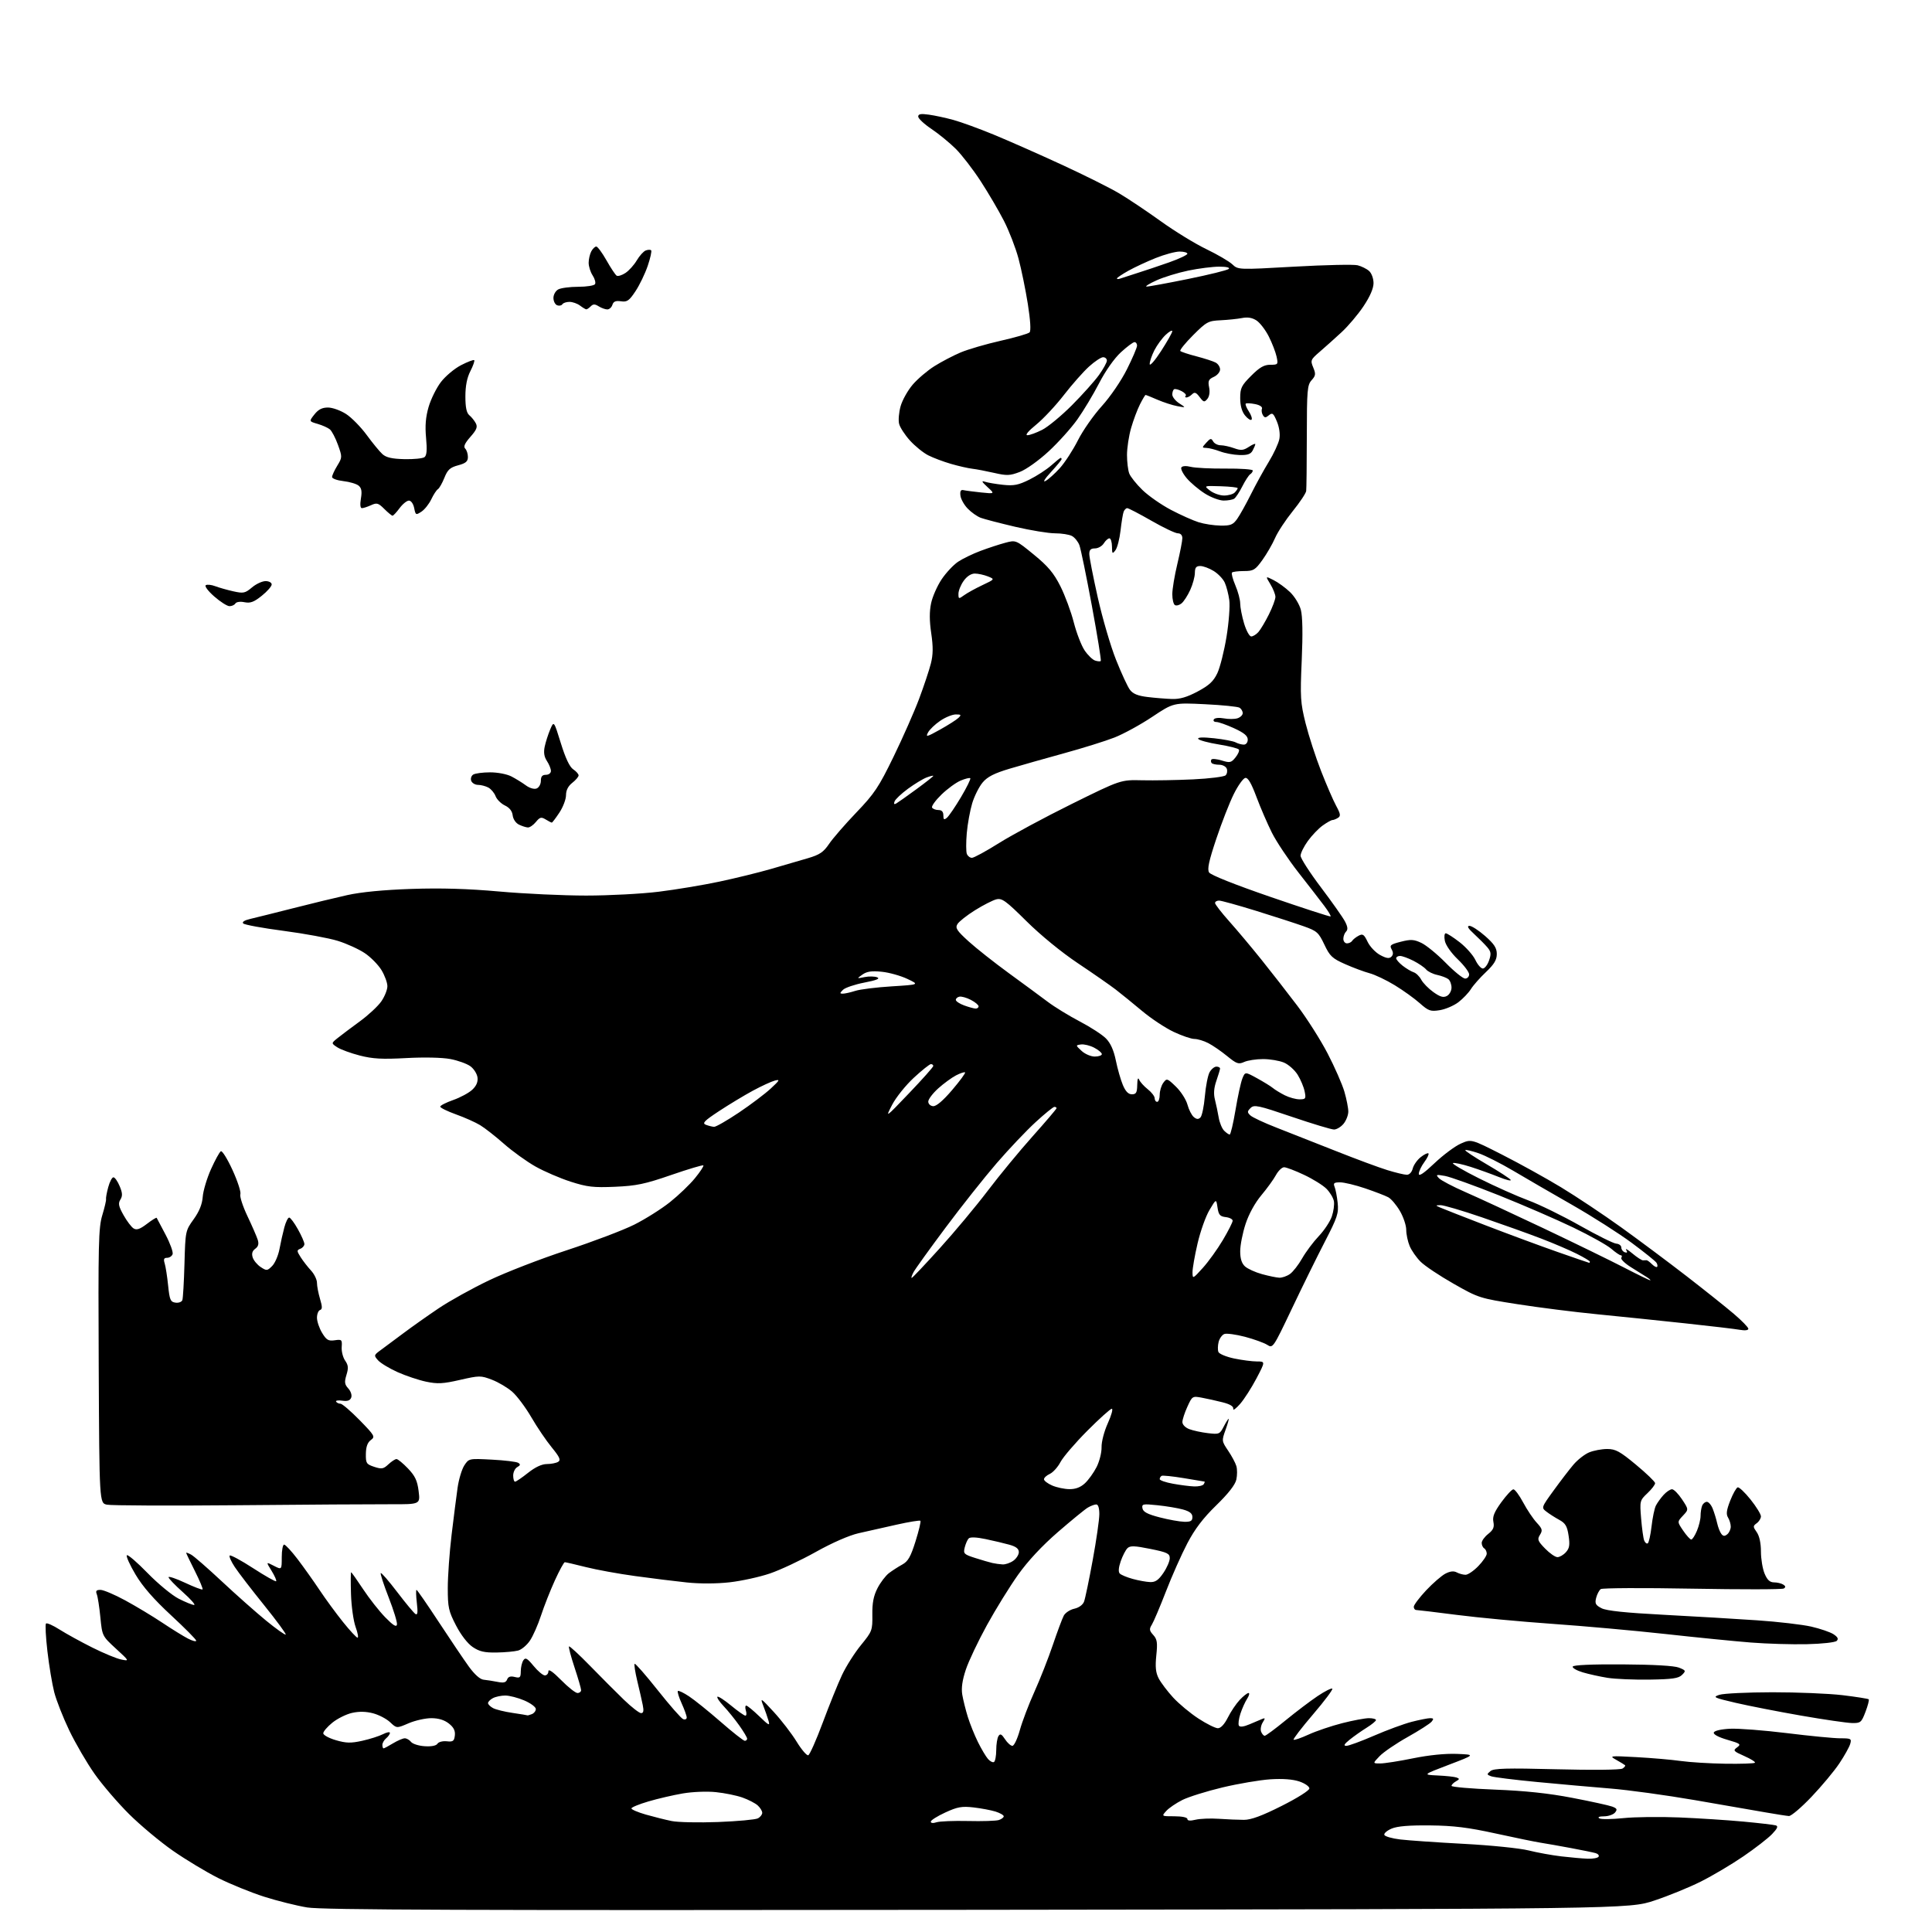 <?xml version="1.0" encoding="UTF-8" standalone="no"?>
<svg 
  version="1.1" 
  xmlns="http://www.w3.org/2000/svg" 
  xmlns:xlink="http://www.w3.org/1999/xlink" 
  xmlns:svg="http://www.w3.org/2000/svg"
  xmlns:rdf="http://www.w3.org/1999/02/22-rdf-syntax-ns#"
  xmlns:cc="http://creativecommons.org/ns#"
  xmlns:dc="http://purl.org/dc/elements/1.1/"
  viewBox="0 0 768 768"
  width="768"
  height="768"
>
<style>svg {background-color: white; }</style>"
<path stroke="none" fill="black" fill-rule="evenodd" d="M388.60,759.18C184.40,759.43 128.09,759.23 122.10,758.24C117.92,757.55 110.22,755.63 105.00,753.97C99.78,752.30 91.56,748.96 86.75,746.55C81.94,744.13 73.83,739.24 68.73,735.69C63.63,732.13 55.79,725.58 51.31,721.13C46.83,716.67 40.65,709.48 37.59,705.13C34.53,700.79 30.01,693.02 27.53,687.87C25.06,682.71 22.37,675.87 21.55,672.65C20.73,669.43 19.51,662.13 18.85,656.41C18.19,650.70 17.93,645.74 18.28,645.38C18.64,645.03 21.08,646.11 23.71,647.79C26.35,649.46 32.18,652.67 36.68,654.92C41.18,657.18 46.35,659.32 48.18,659.68C51.50,660.34 51.50,660.34 46.06,655.34C40.65,650.36 40.62,650.30 39.90,642.92C39.50,638.84 38.86,634.71 38.48,633.75C37.95,632.41 38.29,632.00 39.94,632.00C41.12,632.00 45.56,633.88 49.80,636.19C54.03,638.49 60.65,642.47 64.50,645.04C68.35,647.61 72.96,650.46 74.75,651.38C76.54,652.30 78.00,652.67 78.00,652.20C78.00,651.73 73.50,647.19 68.00,642.10C61.12,635.73 56.71,630.68 53.87,625.89C51.59,622.06 50.05,618.62 50.43,618.24C50.81,617.86 54.51,621.04 58.66,625.31C62.81,629.57 68.39,634.18 71.07,635.53C73.74,636.89 76.49,638.00 77.17,638.00C77.84,638.00 75.83,635.71 72.70,632.92C69.56,630.13 67.00,627.45 67.00,626.97C67.00,626.50 69.95,627.48 73.55,629.17C77.15,630.86 80.29,632.05 80.52,631.82C80.75,631.59 79.37,628.30 77.47,624.51C75.56,620.72 74.00,617.46 74.00,617.27C74.00,617.08 74.88,617.40 75.96,617.98C77.04,618.55 82.55,623.36 88.21,628.65C93.87,633.94 101.79,640.96 105.81,644.25C109.82,647.53 113.32,650.01 113.57,649.76C113.82,649.51 109.96,644.26 105.00,638.10C100.03,631.94 94.78,625.12 93.34,622.93C91.89,620.75 90.98,618.69 91.31,618.35C91.65,618.02 95.84,620.28 100.62,623.38C105.40,626.48 109.52,628.81 109.77,628.56C110.02,628.31 109.21,626.46 107.97,624.45C105.71,620.80 105.71,620.80 108.86,622.43C112.00,624.05 112.00,624.05 112.00,619.03C112.00,616.26 112.42,614.00 112.94,614.00C113.46,614.00 115.86,616.59 118.27,619.75C120.68,622.91 124.60,628.42 126.99,632.00C129.37,635.58 133.57,641.31 136.33,644.75C139.09,648.19 141.70,651.00 142.13,651.00C142.56,651.00 142.21,649.09 141.36,646.75C140.51,644.41 139.68,638.56 139.53,633.75C139.38,628.94 139.40,625.00 139.58,625.00C139.76,625.00 141.91,628.04 144.36,631.75C146.81,635.46 150.77,640.49 153.16,642.93C156.29,646.13 157.58,646.93 157.80,645.79C157.97,644.93 156.48,640.07 154.50,635.00C152.52,629.92 151.10,625.57 151.35,625.32C151.60,625.07 154.55,628.47 157.90,632.87C161.26,637.28 164.52,641.20 165.16,641.60C166.01,642.12 166.15,640.93 165.70,637.16C165.37,634.32 165.31,632.00 165.57,632.00C165.83,632.00 169.80,637.74 174.40,644.75C179.00,651.76 184.39,659.75 186.38,662.50C188.66,665.64 190.84,667.58 192.25,667.71C193.49,667.83 195.96,668.22 197.74,668.57C200.20,669.07 201.12,668.84 201.59,667.62C202.02,666.50 202.93,666.20 204.60,666.62C206.71,667.14 207.00,666.87 207.02,664.36C207.02,662.79 207.48,660.83 208.04,660.00C208.87,658.76 209.56,659.14 212.12,662.25C213.81,664.31 215.83,666.00 216.60,666.00C217.37,666.00 218.00,665.26 218.00,664.36C218.00,663.31 219.80,664.56 223.06,667.86C225.84,670.69 228.76,673.00 229.56,673.00C230.35,673.00 231.00,672.49 231.00,671.86C231.00,671.23 229.82,667.16 228.38,662.82C226.94,658.47 225.95,654.72 226.19,654.48C226.42,654.24 230.19,657.72 234.56,662.20C238.93,666.68 244.97,672.74 248.00,675.67C251.03,678.59 254.10,680.99 254.83,680.99C255.80,681.00 255.98,680.12 255.50,677.75C255.14,675.96 254.16,671.66 253.32,668.18C252.49,664.71 252.01,661.65 252.28,661.39C252.54,661.13 256.67,665.84 261.45,671.87C266.23,677.90 270.78,683.09 271.57,683.39C272.36,683.69 272.99,683.39 272.98,682.72C272.97,682.05 272.06,679.52 270.96,677.10C269.86,674.68 269.19,672.48 269.46,672.20C269.74,671.93 271.73,672.88 273.90,674.32C276.07,675.75 281.74,680.32 286.49,684.46C291.24,688.61 295.55,692.00 296.07,692.00C296.58,692.00 297.00,691.62 297.00,691.15C297.00,690.68 295.59,688.32 293.87,685.90C292.16,683.48 289.37,680.04 287.69,678.26C286.01,676.49 284.88,674.79 285.18,674.49C285.48,674.19 287.91,675.76 290.59,677.97C293.27,680.19 295.84,682.00 296.30,682.00C296.76,682.00 296.85,681.10 296.50,680.00C296.15,678.90 296.22,678.00 296.64,678.00C297.07,678.00 299.40,679.91 301.82,682.25C305.67,685.97 306.13,686.19 305.49,684.00C305.09,682.62 304.15,679.92 303.40,678.00C302.12,674.73 302.39,674.89 307.56,680.50C310.60,683.80 314.69,689.11 316.65,692.30C318.60,695.49 320.69,697.94 321.29,697.74C321.88,697.54 324.48,691.70 327.06,684.76C329.64,677.82 333.09,669.29 334.72,665.82C336.36,662.34 339.76,656.98 342.28,653.91C346.69,648.51 346.85,648.09 346.77,641.91C346.70,637.20 347.25,634.39 348.81,631.34C349.98,629.06 352.04,626.36 353.37,625.34C354.71,624.33 357.09,622.79 358.67,621.93C360.97,620.67 362.01,618.84 363.94,612.69C365.26,608.47 366.14,604.80 365.88,604.54C365.62,604.28 361.37,604.97 356.45,606.07C351.53,607.17 344.69,608.70 341.26,609.49C337.52,610.34 330.72,613.32 324.26,616.94C318.34,620.25 310.14,624.10 306.03,625.49C301.92,626.89 294.72,628.46 290.03,628.99C284.82,629.57 278.19,629.60 273.00,629.05C268.32,628.56 259.10,627.42 252.50,626.51C245.90,625.61 237.05,624.00 232.83,622.93C228.62,621.87 224.87,621.00 224.52,621.00C224.16,621.00 222.38,624.26 220.56,628.25C218.74,632.24 216.27,638.51 215.06,642.20C213.86,645.88 211.88,650.36 210.67,652.15C209.47,653.95 207.36,655.73 205.99,656.11C204.62,656.49 200.75,656.85 197.40,656.90C192.59,656.98 190.58,656.52 187.91,654.72C185.88,653.35 183.23,649.93 181.27,646.13C178.33,640.46 178.00,638.97 178.00,631.30C178.00,626.61 178.68,617.09 179.51,610.14C180.35,603.19 181.42,594.75 181.90,591.39C182.38,588.03 183.59,584.03 184.58,582.51C186.39,579.76 186.43,579.75 195.56,580.23C200.59,580.49 205.29,581.06 205.99,581.49C206.97,582.10 206.88,582.49 205.63,583.19C204.73,583.69 204.00,585.20 204.00,586.55C204.00,587.90 204.34,589.00 204.75,588.99C205.16,588.98 207.48,587.41 209.89,585.49C212.76,583.21 215.36,581.99 217.39,581.98C219.10,581.98 221.13,581.57 221.90,581.09C223.00,580.38 222.47,579.20 219.32,575.35C217.13,572.68 213.48,567.30 211.21,563.38C208.93,559.47 205.53,554.91 203.64,553.26C201.75,551.60 198.12,549.45 195.56,548.47C191.09,546.76 190.59,546.77 182.86,548.53C176.10,550.08 173.93,550.19 169.39,549.24C166.41,548.61 161.30,546.90 158.04,545.44C154.78,543.97 151.29,541.87 150.30,540.76C148.55,538.80 148.58,538.69 151.42,536.62C153.03,535.46 157.08,532.44 160.42,529.93C163.76,527.42 170.05,522.98 174.39,520.06C178.73,517.14 187.73,512.14 194.39,508.96C201.05,505.77 214.98,500.37 225.34,496.98C235.70,493.58 247.75,489.01 252.12,486.82C256.49,484.63 262.86,480.62 266.28,477.90C269.70,475.18 274.20,470.88 276.27,468.33C278.35,465.79 279.84,463.51 279.60,463.26C279.35,463.02 273.61,464.73 266.83,467.07C256.36,470.69 252.99,471.39 244.50,471.76C235.87,472.13 233.45,471.85 226.83,469.73C222.62,468.37 216.32,465.66 212.83,463.69C209.35,461.72 203.73,457.68 200.35,454.70C196.97,451.72 192.70,448.37 190.85,447.26C189.01,446.14 184.69,444.21 181.25,442.98C177.81,441.74 175.00,440.36 175.00,439.91C175.00,439.45 177.30,438.28 180.11,437.29C182.92,436.31 186.32,434.48 187.67,433.24C189.35,431.70 190.03,430.13 189.82,428.34C189.64,426.89 188.38,424.87 187.00,423.86C185.62,422.85 182.03,421.55 179.00,420.98C175.75,420.37 168.59,420.21 161.50,420.60C151.93,421.12 148.19,420.92 143.01,419.59C139.45,418.67 135.43,417.20 134.08,416.32C131.63,414.71 131.63,414.71 134.26,412.61C135.70,411.45 139.66,408.48 143.05,406.00C146.45,403.52 150.30,399.93 151.61,398.02C152.93,396.10 154.00,393.40 153.99,392.02C153.99,390.63 152.94,387.77 151.66,385.65C150.37,383.53 147.38,380.48 144.99,378.88C142.61,377.29 137.78,375.09 134.26,374.00C130.73,372.91 121.05,371.12 112.75,370.03C104.44,368.94 97.22,367.62 96.69,367.09C96.10,366.50 97.18,365.81 99.62,365.25C101.76,364.75 109.35,362.86 116.50,361.04C123.65,359.21 133.32,356.87 138.00,355.83C143.52,354.60 152.46,353.74 163.50,353.36C175.34,352.96 185.96,353.27 198.49,354.39C208.38,355.28 223.92,356.00 233.01,356.00C242.11,356.00 255.11,355.31 261.89,354.47C268.67,353.63 279.46,351.84 285.86,350.48C292.26,349.13 301.55,346.85 306.50,345.42C311.45,343.99 318.06,342.06 321.19,341.14C325.84,339.77 327.36,338.74 329.56,335.48C331.04,333.29 335.91,327.68 340.39,323.00C347.60,315.48 349.31,312.92 355.22,300.77C358.89,293.22 363.46,282.87 365.37,277.77C367.28,272.67 369.38,266.36 370.04,263.74C370.94,260.20 370.97,257.14 370.18,251.74C369.44,246.73 369.43,243.03 370.14,239.74C370.70,237.12 372.59,232.86 374.33,230.26C376.08,227.67 379.00,224.55 380.84,223.31C382.68,222.08 386.69,220.14 389.76,218.99C392.83,217.84 397.25,216.39 399.58,215.77C403.83,214.63 403.83,214.63 410.99,220.49C416.62,225.10 418.87,227.78 421.52,233.03C423.36,236.70 425.77,243.18 426.85,247.42C427.94,251.66 429.88,256.67 431.16,258.56C432.45,260.46 434.32,262.27 435.33,262.59C436.33,262.92 437.34,262.99 437.58,262.75C437.82,262.51 436.22,252.63 434.03,240.79C431.84,228.94 429.61,218.10 429.07,216.69C428.53,215.28 427.20,213.64 426.11,213.06C425.02,212.48 422.00,212.00 419.40,212.00C416.79,212.00 409.68,210.83 403.58,209.41C397.49,207.98 391.32,206.38 389.87,205.84C388.42,205.30 386.07,203.64 384.65,202.15C383.22,200.67 381.93,198.34 381.78,196.97C381.58,195.21 381.93,194.60 383.00,194.84C383.82,195.03 386.97,195.44 390.00,195.76C395.50,196.33 395.50,196.33 392.50,193.58C390.26,191.52 390.01,190.99 391.50,191.49C392.60,191.86 395.85,192.41 398.71,192.72C403.03,193.18 404.83,192.82 409.21,190.65C412.12,189.20 416.02,186.67 417.89,185.01C419.75,183.35 421.44,182.00 421.64,182.00C421.84,182.00 422.00,182.24 422.00,182.52C422.00,182.81 420.09,185.13 417.75,187.68C415.32,190.32 414.40,191.84 415.59,191.21C416.73,190.60 419.31,188.29 421.31,186.08C423.31,183.86 426.54,178.89 428.48,175.04C430.42,171.18 434.70,165.06 437.98,161.44C441.38,157.69 445.68,151.39 447.97,146.81C450.19,142.39 452.00,138.15 452.00,137.38C452.00,136.62 451.54,136.00 450.98,136.00C450.42,136.00 447.98,137.82 445.56,140.05C442.95,142.45 439.45,147.42 436.93,152.30C434.60,156.81 430.70,163.30 428.28,166.71C425.86,170.13 420.73,175.84 416.88,179.40C412.93,183.06 407.94,186.62 405.41,187.59C401.45,189.10 400.25,189.15 395.21,187.99C392.07,187.27 388.15,186.52 386.50,186.33C384.85,186.14 381.04,185.27 378.03,184.40C375.02,183.53 370.94,181.99 368.96,180.98C366.98,179.97 363.72,177.32 361.71,175.10C359.70,172.87 357.76,169.90 357.41,168.48C357.05,167.07 357.32,163.93 358.00,161.50C358.68,159.07 360.85,155.20 362.81,152.90C364.78,150.61 368.67,147.29 371.45,145.55C374.23,143.80 378.92,141.35 381.87,140.10C384.82,138.86 391.98,136.77 397.78,135.46C403.58,134.15 408.75,132.65 409.27,132.13C409.86,131.54 409.60,127.33 408.58,120.84C407.68,115.16 406.01,107.02 404.87,102.77C403.73,98.51 401.12,91.76 399.07,87.77C397.02,83.77 392.86,76.67 389.82,72.00C386.78,67.33 382.32,61.54 379.90,59.14C377.48,56.74 373.14,53.19 370.25,51.25C367.36,49.31 365.00,47.10 365.00,46.35C365.00,45.31 366.03,45.12 369.25,45.58C371.59,45.90 375.98,46.85 379.00,47.68C382.02,48.51 389.23,51.13 395.00,53.51C400.77,55.89 412.88,61.23 421.89,65.39C430.91,69.54 441.26,74.71 444.89,76.87C448.53,79.03 456.00,84.04 461.50,87.99C467.00,91.94 475.10,96.91 479.50,99.02C483.90,101.14 488.56,103.86 489.85,105.06C492.19,107.26 492.19,107.26 514.51,106.00C526.79,105.31 538.11,105.06 539.67,105.45C541.22,105.84 543.29,106.87 544.25,107.73C545.23,108.62 546.00,110.73 546.00,112.54C546.00,114.64 544.61,117.85 542.02,121.73C539.84,125.00 535.89,129.67 533.26,132.09C530.63,134.52 526.75,137.99 524.64,139.81C520.99,142.95 520.86,143.26 522.03,146.08C523.10,148.66 523.01,149.33 521.38,151.14C519.67,153.04 519.50,155.08 519.48,173.37C519.47,184.44 519.35,194.26 519.23,195.18C519.10,196.11 516.70,199.71 513.89,203.18C511.08,206.66 507.92,211.45 506.88,213.84C505.84,216.23 503.57,220.17 501.83,222.59C498.96,226.59 498.27,227.00 494.50,227.00C492.21,227.00 490.07,227.27 489.74,227.59C489.42,227.92 490.02,230.20 491.07,232.67C492.13,235.14 493.00,238.40 493.00,239.90C493.00,241.41 493.69,244.97 494.54,247.82C495.39,250.67 496.67,253.00 497.38,253.00C498.10,253.00 499.38,252.21 500.23,251.25C501.08,250.29 502.95,247.15 504.39,244.28C505.82,241.41 507.00,238.26 507.00,237.28C506.99,236.30 506.09,234.03 504.99,232.22C503.00,228.95 503.00,228.95 506.25,230.59C508.04,231.49 510.97,233.62 512.77,235.33C514.57,237.03 516.52,240.21 517.10,242.38C517.79,244.94 517.92,251.97 517.46,262.43C516.81,277.16 516.94,279.29 518.99,287.52C520.23,292.46 523.00,301.00 525.15,306.50C527.30,312.00 530.00,318.24 531.16,320.36C532.89,323.55 533.01,324.38 531.88,325.10C531.12,325.58 530.12,325.98 529.65,325.98C529.19,325.99 527.46,326.96 525.82,328.13C524.17,329.30 521.51,332.07 519.91,334.28C518.31,336.49 517.00,339.14 517.00,340.16C517.00,341.19 520.64,346.85 525.10,352.75C529.55,358.64 533.86,364.76 534.68,366.35C535.75,368.42 535.87,369.53 535.09,370.31C534.49,370.91 534.00,372.21 534.00,373.20C534.00,374.19 534.65,375.00 535.44,375.00C536.23,375.00 537.16,374.55 537.50,374.01C537.83,373.46 538.99,372.54 540.06,371.97C541.72,371.08 542.23,371.42 543.65,374.39C544.55,376.29 546.80,378.65 548.63,379.64C551.09,380.97 552.26,381.14 553.09,380.31C553.87,379.53 553.90,378.64 553.19,377.37C552.30,375.78 552.75,375.40 556.83,374.36C560.79,373.35 562.03,373.41 565.00,374.81C566.92,375.71 571.28,379.27 574.67,382.72C578.06,386.18 581.55,389.00 582.42,389.00C583.29,389.00 584.00,388.25 584.00,387.33C584.00,386.41 581.96,383.71 579.47,381.32C576.87,378.83 574.69,375.71 574.35,373.99C574.02,372.33 574.18,371.00 574.71,371.00C575.24,371.00 577.73,372.61 580.26,374.57C582.78,376.54 585.57,379.69 586.47,381.57C587.36,383.46 588.70,385.00 589.45,385.00C590.19,385.00 591.30,383.58 591.91,381.83C592.83,379.20 592.72,378.32 591.26,376.59C590.29,375.44 587.92,373.06 586.00,371.29C583.59,369.09 583.00,368.07 584.11,368.04C584.99,368.02 587.81,369.84 590.36,372.08C593.99,375.28 595.00,376.84 595.00,379.24C595.00,381.57 593.95,383.32 590.69,386.41C588.31,388.66 585.62,391.71 584.71,393.18C583.79,394.66 581.55,397.00 579.74,398.39C577.92,399.77 574.59,401.20 572.34,401.56C568.65,402.15 567.87,401.88 564.37,398.78C562.24,396.89 557.77,393.67 554.43,391.64C551.09,389.60 546.59,387.46 544.43,386.88C542.27,386.30 537.89,384.67 534.71,383.26C529.57,380.98 528.63,380.09 526.44,375.46C524.16,370.65 523.50,370.07 518.23,368.20C515.08,367.08 506.58,364.32 499.35,362.08C492.11,359.84 485.47,358.00 484.60,358.00C483.72,358.00 483.00,358.43 483.00,358.96C483.00,359.49 485.53,362.75 488.61,366.21C491.70,369.67 497.48,376.55 501.45,381.50C505.42,386.45 511.82,394.66 515.67,399.75C519.52,404.83 524.95,413.38 527.74,418.75C530.53,424.11 533.53,430.94 534.41,433.93C535.28,436.92 535.99,440.52 535.97,441.93C535.95,443.34 535.09,445.51 534.06,446.75C533.02,447.99 531.33,449.00 530.29,449.00C529.25,449.00 521.72,446.73 513.54,443.95C500.10,439.38 498.53,439.04 497.12,440.45C495.76,441.81 495.75,442.17 497.04,443.39C497.84,444.16 502.55,446.36 507.50,448.28C512.45,450.21 523.02,454.37 531.00,457.54C538.98,460.71 548.20,464.13 551.50,465.14C554.80,466.16 558.28,466.99 559.23,466.99C560.25,467.00 561.22,465.96 561.59,464.48C561.94,463.10 563.37,461.07 564.77,459.97C566.16,458.87 567.54,458.21 567.83,458.50C568.12,458.79 567.38,460.35 566.18,461.97C564.98,463.59 564.00,465.68 564.00,466.62C564.00,467.76 566.03,466.39 570.25,462.38C573.69,459.12 578.38,455.62 580.67,454.61C584.85,452.76 584.85,452.76 597.17,459.03C603.95,462.47 614.45,468.28 620.50,471.94C626.55,475.60 637.35,482.80 644.50,487.93C651.65,493.07 663.35,501.81 670.50,507.34C677.65,512.87 686.09,519.61 689.25,522.30C692.41,524.99 695.00,527.65 695.00,528.21C695.00,528.81 693.66,528.98 691.75,528.64C689.96,528.31 680.17,527.15 670.00,526.06C659.83,524.96 644.09,523.34 635.03,522.45C625.97,521.57 611.67,519.76 603.25,518.44C588.20,516.09 587.75,515.95 577.82,510.30C572.25,507.14 566.36,503.20 564.71,501.55C563.06,499.91 561.10,497.10 560.36,495.31C559.61,493.53 559.00,490.63 559.00,488.87C559.00,487.11 557.86,483.73 556.47,481.36C555.08,478.98 553.00,476.53 551.84,475.92C550.69,475.30 546.58,473.72 542.70,472.40C538.82,471.08 534.33,470.00 532.72,470.00C530.31,470.00 529.92,470.32 530.51,471.75C530.91,472.71 531.47,475.59 531.74,478.14C532.18,482.30 531.65,483.91 526.62,493.64C523.53,499.61 517.63,511.60 513.51,520.28C506.10,535.86 505.98,536.03 503.75,534.60C502.51,533.80 498.53,532.36 494.91,531.40C491.28,530.45 487.58,529.95 486.69,530.29C485.79,530.63 484.77,532.06 484.42,533.45C484.07,534.85 484.03,536.63 484.33,537.41C484.63,538.19 487.44,539.36 490.58,540.02C493.71,540.67 497.79,541.20 499.64,541.20C503.00,541.20 503.00,541.20 499.47,547.93C497.52,551.63 494.60,556.20 492.96,558.08C491.32,559.96 490.10,560.84 490.24,560.04C490.41,559.07 489.00,558.20 486.00,557.44C483.52,556.81 479.80,555.98 477.72,555.60C474.02,554.91 473.91,554.99 472.00,559.20C470.92,561.56 470.03,564.30 470.02,565.27C470.01,566.30 471.16,567.49 472.75,568.10C474.26,568.68 477.60,569.40 480.16,569.70C484.59,570.23 484.89,570.11 486.43,567.13C487.32,565.41 488.21,564.00 488.40,564.00C488.59,564.00 488.04,565.98 487.17,568.40C485.62,572.72 485.64,572.87 488.19,576.65C489.63,578.77 491.10,581.52 491.47,582.77C491.85,584.02 491.84,586.45 491.46,588.17C491.01,590.23 488.27,593.73 483.47,598.40C478.26,603.47 474.97,607.79 471.98,613.50C469.67,617.90 465.84,626.51 463.48,632.63C461.11,638.74 458.59,644.68 457.88,645.82C456.78,647.58 456.86,648.19 458.44,649.93C459.99,651.64 460.18,652.97 459.65,658.05C459.18,662.62 459.41,664.89 460.59,667.18C461.46,668.86 464.04,672.28 466.33,674.78C468.63,677.28 473.16,681.05 476.41,683.16C479.65,685.27 483.13,687.00 484.13,687.00C485.28,687.00 486.75,685.42 488.09,682.75C489.26,680.41 491.38,677.26 492.80,675.75C494.21,674.24 495.79,673.00 496.30,673.00C496.81,673.00 496.57,674.01 495.77,675.25C494.96,676.49 493.75,679.18 493.08,681.23C492.41,683.28 492.14,685.42 492.48,685.97C492.88,686.62 494.43,686.42 496.80,685.40C498.84,684.53 501.11,683.57 501.85,683.26C502.96,682.81 502.97,683.07 501.94,684.72C501.25,685.83 500.97,687.47 501.31,688.37C501.66,689.27 502.30,690.00 502.75,690.00C503.19,690.00 506.92,687.24 511.03,683.87C515.14,680.51 520.87,676.16 523.77,674.22C526.66,672.28 529.29,670.96 529.61,671.28C529.93,671.60 526.49,676.19 521.97,681.47C517.45,686.76 513.96,691.30 514.22,691.56C514.48,691.82 517.17,690.90 520.19,689.51C523.21,688.13 529.20,686.10 533.50,685.00C537.80,683.90 542.60,683.00 544.16,683.00C545.72,683.00 546.99,683.34 546.97,683.75C546.96,684.16 545.27,685.54 543.22,686.82C541.18,688.09 538.15,690.23 536.50,691.56C534.30,693.34 533.95,693.99 535.20,694.00C536.13,694.00 541.08,692.18 546.20,689.96C551.31,687.74 558.04,685.27 561.14,684.46C564.25,683.66 567.57,683.00 568.52,683.00C569.89,683.00 570.00,683.29 569.08,684.40C568.44,685.17 564.15,687.92 559.55,690.50C554.95,693.08 549.94,696.50 548.41,698.10C545.63,701.00 545.63,701.00 548.67,701.00C550.35,701.00 556.24,700.08 561.75,698.95C568.03,697.67 574.54,697.02 579.14,697.20C586.50,697.50 586.50,697.50 576.00,701.50C565.50,705.50 565.50,705.50 571.50,705.78C574.80,705.93 578.17,706.29 579.00,706.59C580.27,707.05 580.23,707.29 578.75,708.12C577.79,708.66 577.00,709.46 577.00,709.91C577.00,710.36 584.76,711.03 594.25,711.40C606.25,711.87 615.61,712.86 625.00,714.67C632.42,716.09 639.56,717.66 640.86,718.14C642.81,718.88 643.00,719.29 641.99,720.52C641.31,721.33 639.35,722.01 637.63,722.02C635.72,722.02 634.98,722.34 635.74,722.82C636.42,723.25 640.69,723.21 645.24,722.74C649.78,722.26 659.80,722.14 667.50,722.46C675.20,722.78 686.67,723.52 693.00,724.11C699.33,724.70 705.13,725.38 705.91,725.62C706.95,725.94 706.55,726.86 704.42,729.08C702.83,730.75 697.69,734.73 693.01,737.93C688.33,741.13 680.74,745.63 676.15,747.93C671.56,750.24 663.23,753.64 657.65,755.49C647.50,758.86 647.50,758.86 388.60,759.18zM631.19,738.87C633.22,738.94 635.14,738.58 635.46,738.07C635.77,737.56 635.24,736.92 634.26,736.64C633.29,736.36 628.90,735.46 624.50,734.64C620.10,733.82 614.70,732.86 612.50,732.52C610.30,732.18 602.20,730.52 594.50,728.83C583.60,726.44 577.84,725.73 568.50,725.63C560.26,725.54 555.47,725.93 553.21,726.89C551.40,727.65 550.09,728.77 550.29,729.39C550.50,730.00 553.33,730.82 556.58,731.21C559.84,731.60 571.24,732.39 581.92,732.96C592.67,733.53 604.15,734.70 607.66,735.58C611.14,736.45 617.03,737.52 620.74,737.95C624.46,738.38 629.16,738.80 631.19,738.87zM285.50,724.28C293.20,723.98 300.29,723.33 301.25,722.83C302.21,722.34 303.00,721.34 303.00,720.62C303.00,719.90 302.19,718.58 301.20,717.68C300.21,716.79 297.48,715.38 295.13,714.55C292.79,713.72 288.03,712.75 284.56,712.40C281.01,712.03 275.25,712.26 271.38,712.93C267.60,713.58 261.46,715.00 257.75,716.10C254.04,717.19 251.00,718.44 251.00,718.88C251.00,719.32 253.59,720.42 256.75,721.33C259.91,722.23 264.52,723.39 267.00,723.89C269.48,724.40 277.80,724.57 285.50,724.28zM372.25,724.39C373.49,723.98 379.12,723.75 384.77,723.88C390.41,724.02 395.92,723.84 397.02,723.50C398.11,723.15 399.00,722.48 399.00,722.01C399.00,721.54 397.54,720.70 395.75,720.13C393.96,719.57 390.02,718.83 387.00,718.48C382.34,717.95 380.62,718.26 375.75,720.50C372.59,721.96 370.00,723.59 370.00,724.14C370.00,724.73 370.93,724.83 372.25,724.39zM475.25,723.37C477.04,722.94 481.20,722.77 484.50,723.00C487.80,723.23 492.30,723.42 494.50,723.42C497.35,723.41 501.66,721.82 509.50,717.87C515.72,714.75 520.50,711.73 520.50,710.93C520.50,710.15 518.70,708.90 516.50,708.16C513.90,707.29 509.87,706.99 505.00,707.30C500.88,707.57 492.32,709.02 486.00,710.52C479.68,712.03 472.48,714.28 470.00,715.52C467.52,716.77 464.64,718.73 463.60,719.89C461.69,722.00 461.69,722.00 466.85,722.00C469.87,722.00 472.00,722.45 472.00,723.08C472.00,723.79 473.10,723.89 475.25,723.37zM711.12,721.90C710.23,721.84 706.12,721.20 702.00,720.48C697.88,719.75 685.14,717.55 673.69,715.57C662.25,713.60 647.18,711.53 640.19,710.97C633.21,710.41 620.11,709.24 611.09,708.38C602.06,707.52 593.81,706.49 592.75,706.10C590.99,705.45 590.96,705.28 592.46,704.04C593.78,702.94 598.78,702.80 618.79,703.31C633.24,703.68 644.11,703.56 644.97,703.03C645.78,702.52 646.23,701.92 645.97,701.69C645.71,701.45 644.15,700.51 642.50,699.58C639.59,697.95 639.82,697.91 650.50,698.49C656.55,698.82 664.45,699.50 668.06,700.01C671.66,700.52 679.66,701.02 685.83,701.11C692.00,701.20 697.30,701.03 697.61,700.72C697.92,700.42 696.03,699.22 693.42,698.07C689.03,696.12 688.81,695.86 690.52,694.61C692.21,693.37 691.86,693.10 686.62,691.58C683.11,690.56 681.02,689.44 681.26,688.70C681.50,687.99 684.13,687.38 687.74,687.20C691.08,687.04 701.27,687.83 710.37,688.95C719.48,690.08 729.00,691.00 731.53,691.00C735.83,691.00 736.09,691.15 735.48,693.25C735.12,694.49 733.18,697.97 731.16,700.99C729.15,704.01 724.18,709.97 720.12,714.24C716.06,718.51 712.01,721.95 711.12,721.90zM395.13,700.42C395.61,700.12 396.01,698.00 396.02,695.69C396.02,693.39 396.42,690.88 396.91,690.12C397.59,689.03 398.15,689.30 399.51,691.37C400.45,692.82 401.78,694.00 402.45,694.00C403.12,694.00 404.45,691.19 405.40,687.75C406.36,684.31 408.96,677.45 411.20,672.50C413.43,667.55 416.73,659.18 418.51,653.91C420.30,648.63 422.26,643.38 422.87,642.24C423.48,641.10 425.36,639.86 427.05,639.49C428.88,639.09 430.45,637.94 430.93,636.66C431.38,635.47 432.93,628.04 434.37,620.15C435.82,612.26 437.00,604.05 437.00,601.90C437.00,599.43 436.54,598.01 435.75,598.04C435.06,598.05 433.57,598.62 432.43,599.29C431.29,599.95 425.95,604.33 420.55,609.00C414.20,614.51 408.62,620.49 404.70,626.00C401.38,630.67 395.81,639.67 392.33,646.00C388.85,652.33 385.07,660.28 383.94,663.68C382.52,667.94 382.08,671.05 382.52,673.68C382.88,675.78 383.87,679.75 384.72,682.50C385.58,685.25 387.39,689.75 388.75,692.50C390.11,695.25 391.91,698.28 392.75,699.23C393.58,700.18 394.66,700.71 395.13,700.42zM152.48,695.00C152.74,695.00 154.43,694.10 156.23,693.00C158.03,691.91 160.13,691.01 160.89,691.00C161.65,691.00 162.78,691.65 163.39,692.43C164.00,693.22 166.44,694.00 168.81,694.15C171.50,694.33 173.41,693.95 173.90,693.15C174.34,692.45 176.00,692.02 177.60,692.19C180.09,692.46 180.54,692.12 180.81,689.87C181.02,687.97 180.35,686.64 178.42,685.12C176.63,683.71 174.29,683.00 171.45,683.00C169.09,683.00 165.03,683.91 162.42,685.03C157.68,687.07 157.68,687.07 155.09,684.62C153.67,683.27 150.62,681.68 148.32,681.07C145.52,680.33 142.75,680.27 139.95,680.90C137.65,681.42 134.13,683.16 132.13,684.78C130.13,686.40 128.50,688.30 128.50,689.01C128.50,689.71 130.75,690.95 133.50,691.75C137.63,692.95 139.46,692.99 144.00,691.99C147.03,691.32 150.74,690.13 152.25,689.36C153.76,688.58 155.00,688.36 155.00,688.85C155.00,689.35 154.32,690.32 153.50,691.00C152.68,691.68 152.00,692.86 152.00,693.62C152.00,694.38 152.21,695.00 152.48,695.00zM736.17,684.93C734.15,684.89 725.08,683.57 716.00,681.99C706.92,680.41 695.23,678.12 690.00,676.91C681.18,674.85 680.71,674.62 683.50,673.71C685.15,673.17 694.60,672.72 704.50,672.70C714.40,672.69 726.97,673.21 732.44,673.86C737.91,674.52 742.59,675.26 742.84,675.50C743.09,675.75 742.51,677.99 741.56,680.48C739.94,684.73 739.62,685.00 736.17,684.93zM209.67,681.88C209.76,681.95 210.55,681.73 211.42,681.39C212.29,681.06 213.00,680.14 213.00,679.36C213.00,678.57 210.94,677.04 208.42,675.96C205.90,674.88 202.49,674.00 200.85,674.00C199.21,674.00 197.00,674.47 195.93,675.04C194.87,675.60 194.00,676.49 194.00,677.00C194.00,677.51 194.90,678.41 196.00,679.00C197.10,679.59 200.59,680.45 203.75,680.91C206.91,681.38 209.58,681.81 209.67,681.88zM655.72,667.67C649.55,667.76 642.02,667.44 639.00,666.96C635.98,666.47 631.55,665.50 629.18,664.79C626.80,664.08 625.00,663.05 625.18,662.50C625.38,661.87 632.78,661.54 645.00,661.62C657.32,661.69 665.58,662.17 667.42,662.91C670.18,664.02 670.25,664.18 668.64,665.79C667.26,667.18 664.81,667.53 655.72,667.67zM718.28,653.59C712.35,653.73 702.33,653.43 696.00,652.93C689.67,652.43 674.38,650.91 662.00,649.54C649.62,648.18 629.38,646.36 617.00,645.50C604.62,644.63 587.62,643.04 579.21,641.96C570.80,640.88 563.49,640.00 562.96,640.00C562.43,640.00 562.00,639.42 562.00,638.71C562.00,638.00 564.21,635.08 566.90,632.20C569.60,629.33 573.05,626.34 574.57,625.55C576.46,624.57 577.90,624.41 579.10,625.06C580.07,625.58 581.64,626.00 582.58,626.00C583.53,626.00 585.81,624.45 587.65,622.55C589.49,620.65 591.00,618.43 591.00,617.61C591.00,616.79 590.55,615.84 590.00,615.50C589.45,615.16 589.00,614.19 589.00,613.33C589.00,612.48 590.17,610.87 591.60,609.75C593.61,608.16 594.07,607.10 593.65,604.98C593.23,602.91 593.98,601.06 596.80,597.16C598.84,594.36 600.99,592.05 601.59,592.03C602.19,592.01 603.94,594.36 605.48,597.25C607.02,600.14 609.44,603.75 610.86,605.28C613.11,607.71 613.27,608.33 612.16,610.12C611.03,611.93 611.26,612.56 614.19,615.57C616.01,617.45 618.22,618.98 619.10,618.99C619.97,619.00 621.49,618.12 622.46,617.04C623.88,615.47 624.10,614.15 623.54,610.45C622.98,606.68 622.29,605.51 619.82,604.16C618.15,603.25 615.85,601.78 614.72,600.90C612.67,599.32 612.70,599.24 617.58,592.51C620.28,588.78 623.84,584.14 625.48,582.21C627.13,580.28 629.92,578.09 631.70,577.35C633.48,576.61 636.71,576.00 638.87,576.00C642.23,576.00 643.91,576.92 650.33,582.25C654.48,585.69 657.89,588.98 657.93,589.56C657.97,590.15 656.60,591.95 654.89,593.56C651.85,596.44 651.80,596.64 652.37,603.60C652.69,607.51 653.23,611.44 653.58,612.35C653.93,613.25 654.57,613.77 655.01,613.50C655.44,613.23 656.12,610.19 656.52,606.75C656.91,603.31 657.68,599.60 658.24,598.50C658.80,597.40 660.17,595.49 661.30,594.25C662.43,593.01 663.94,592.00 664.66,592.00C665.38,592.00 667.17,593.81 668.64,596.03C671.30,600.05 671.30,600.05 669.00,602.50C666.70,604.94 666.70,604.94 669.10,608.47C670.42,610.40 671.86,611.99 672.30,611.99C672.74,612.00 673.75,610.44 674.55,608.53C675.35,606.62 676.00,603.96 676.00,602.61C676.00,601.27 676.27,599.45 676.61,598.58C676.94,597.71 677.79,597.00 678.49,597.00C679.19,597.00 680.25,598.24 680.84,599.75C681.44,601.26 682.23,603.85 682.60,605.50C682.97,607.15 683.72,609.07 684.27,609.76C685.02,610.71 685.60,610.74 686.63,609.89C687.38,609.27 688.00,607.90 688.00,606.86C688.00,605.82 687.51,604.19 686.92,603.24C686.10,601.92 686.31,600.30 687.78,596.55C688.85,593.82 690.19,591.44 690.75,591.25C691.30,591.07 693.61,593.24 695.88,596.09C698.15,598.93 700.00,601.94 700.00,602.77C700.00,603.60 699.25,604.83 698.34,605.49C696.79,606.62 696.79,606.87 698.34,609.08C699.38,610.56 700.00,613.43 700.00,616.75C700.00,619.67 700.65,623.62 701.45,625.53C702.50,628.05 703.53,629.00 705.20,629.02C706.46,629.02 708.11,629.42 708.86,629.89C709.84,630.51 709.90,630.95 709.07,631.46C708.44,631.85 692.08,631.87 672.71,631.52C653.35,631.16 636.97,631.24 636.33,631.69C635.69,632.15 634.86,633.72 634.49,635.19C633.92,637.44 634.27,638.08 636.66,639.31C638.64,640.32 646.19,641.11 661.50,641.91C673.60,642.55 690.25,643.53 698.50,644.10C706.75,644.66 716.42,645.79 719.99,646.60C723.56,647.42 727.54,648.78 728.84,649.63C730.54,650.75 730.91,651.49 730.13,652.27C729.53,652.87 724.33,653.46 718.28,653.59zM457.21,628.90C459.28,628.98 460.53,628.11 462.46,625.27C463.86,623.22 465.00,620.58 465.00,619.41C465.00,617.55 464.00,617.07 457.25,615.71C450.96,614.44 449.25,614.39 448.18,615.43C447.46,616.13 446.26,618.46 445.51,620.60C444.64,623.11 444.50,624.86 445.12,625.50C445.65,626.05 447.97,627.02 450.29,627.65C452.61,628.29 455.72,628.85 457.21,628.90zM398.53,621.88C399.64,621.95 401.56,621.30 402.78,620.44C404.00,619.59 405.00,618.03 405.00,616.99C405.00,615.65 403.90,614.79 401.25,614.05C399.19,613.47 394.91,612.46 391.75,611.80C388.12,611.04 385.66,610.95 385.07,611.55C384.56,612.07 383.85,613.69 383.49,615.14C382.88,617.60 383.18,617.90 387.67,619.33C390.33,620.18 393.40,621.07 394.50,621.32C395.60,621.57 397.41,621.82 398.53,621.88zM470.75,604.93C473.33,604.99 474.00,604.60 474.00,603.05C474.00,601.64 472.95,600.80 470.25,600.05C468.19,599.48 463.64,598.72 460.15,598.36C454.27,597.75 453.82,597.84 454.15,599.60C454.42,601.01 456.19,601.94 461.00,603.18C464.58,604.11 468.96,604.89 470.75,604.93zM94.50,598.35C67.55,598.59 44.15,598.49 42.50,598.13C39.50,597.48 39.50,597.48 39.24,543.03C39.01,494.37 39.16,487.98 40.67,483.04C41.59,479.99 42.26,477.13 42.15,476.69C42.05,476.24 42.43,474.10 43.02,471.94C43.60,469.77 44.53,468.00 45.09,468.00C45.65,468.00 46.76,469.57 47.56,471.50C48.70,474.21 48.76,475.40 47.86,476.85C46.91,478.37 47.14,479.52 49.10,483.02C50.42,485.38 52.22,487.77 53.11,488.32C54.33,489.07 55.62,488.63 58.39,486.52C60.40,484.98 62.15,483.90 62.28,484.11C62.40,484.32 64.00,487.35 65.83,490.82C67.66,494.30 68.91,497.79 68.61,498.57C68.31,499.36 67.32,500.00 66.41,500.00C65.16,500.00 64.94,500.54 65.47,502.25C65.85,503.49 66.47,507.43 66.83,511.00C67.42,516.74 67.76,517.54 69.75,517.82C70.99,518.00 72.22,517.55 72.49,516.82C72.75,516.09 73.13,509.60 73.33,502.38C73.69,489.39 73.72,489.21 76.98,484.68C79.22,481.56 80.37,478.72 80.59,475.74C80.77,473.34 82.24,468.42 83.86,464.80C85.48,461.19 87.25,457.97 87.78,457.64C88.31,457.31 90.40,460.68 92.44,465.13C94.47,469.57 95.87,473.90 95.55,474.73C95.23,475.57 96.48,479.46 98.34,483.38C100.20,487.29 102.05,491.55 102.45,492.82C102.97,494.48 102.69,495.51 101.47,496.40C100.28,497.27 99.97,498.33 100.45,499.85C100.84,501.06 102.27,502.79 103.64,503.68C105.98,505.22 106.25,505.20 108.17,503.27C109.30,502.15 110.61,499.11 111.10,496.51C111.58,493.92 112.45,490.04 113.03,487.90C113.60,485.75 114.47,484.00 114.95,484.00C115.43,484.00 116.99,486.08 118.41,488.63C119.84,491.17 121.00,493.82 121.00,494.52C121.00,495.22 120.28,496.06 119.39,496.40C117.93,496.96 117.94,497.27 119.52,499.76C120.48,501.27 122.33,503.65 123.63,505.05C124.93,506.46 126.00,508.66 126.00,509.94C126.00,511.22 126.55,514.09 127.21,516.31C128.16,519.48 128.16,520.45 127.21,520.76C126.55,520.98 126.00,522.37 126.00,523.83C126.01,525.30 126.93,528.01 128.05,529.86C129.78,532.70 130.56,533.15 133.07,532.78C135.86,532.37 136.03,532.53 135.83,535.48C135.71,537.20 136.33,539.63 137.20,540.87C138.46,542.68 138.57,543.80 137.72,546.55C136.85,549.41 136.97,550.31 138.46,551.95C139.48,553.09 139.97,554.63 139.61,555.57C139.16,556.74 138.12,557.10 136.04,556.79C134.43,556.56 133.33,556.73 133.61,557.18C133.89,557.63 134.67,558.00 135.35,558.00C136.02,558.00 139.44,560.94 142.95,564.52C148.98,570.70 149.21,571.12 147.41,572.44C146.10,573.40 145.48,575.11 145.44,577.90C145.38,581.66 145.63,582.05 148.76,583.09C151.73,584.07 152.43,583.94 154.39,582.10C155.62,580.95 157.07,580.00 157.61,580.00C158.15,580.00 160.21,581.69 162.18,583.75C165.02,586.73 165.89,588.58 166.41,592.75C167.07,598.00 167.07,598.00 155.28,597.96C148.80,597.93 121.45,598.11 94.50,598.35zM425.10,591.96C427.55,591.99 429.53,591.24 431.27,589.63C432.68,588.32 434.77,585.42 435.91,583.18C437.05,580.93 437.94,577.39 437.89,575.30C437.83,573.15 438.91,569.01 440.38,565.75C441.81,562.59 442.52,560.00 441.96,560.00C441.40,560.00 437.02,563.94 432.22,568.76C427.43,573.57 422.63,579.16 421.56,581.18C420.50,583.20 418.59,585.32 417.31,585.90C416.04,586.48 415.00,587.44 415.00,588.03C415.00,588.62 416.46,589.73 418.25,590.51C420.04,591.29 423.12,591.94 425.10,591.96zM474.69,590.88C476.45,590.95 478.16,590.55 478.50,590.00C478.84,589.45 478.98,588.98 478.81,588.95C478.64,588.92 474.90,588.30 470.50,587.57C466.10,586.84 462.16,586.44 461.75,586.68C461.34,586.92 461.00,587.51 461.00,587.98C461.00,588.46 463.36,589.28 466.25,589.80C469.14,590.33 472.94,590.82 474.69,590.88zM656.00,508.94C656.27,508.91 655.67,508.35 654.65,507.69C653.63,507.04 650.79,505.26 648.34,503.74C645.90,502.22 644.17,500.53 644.51,499.99C644.84,499.45 644.75,499.00 644.31,499.00C643.86,499.00 642.15,497.83 640.50,496.40C638.85,494.97 632.07,491.18 625.43,487.98C618.78,484.78 605.46,479.01 595.81,475.15C586.16,471.30 576.52,467.83 574.39,467.45C570.86,466.83 570.64,466.91 572.01,468.36C572.84,469.23 577.56,471.71 582.51,473.87C587.45,476.03 601.40,482.49 613.50,488.23C625.60,493.97 640.00,500.99 645.50,503.83C651.00,506.67 655.73,508.97 656.00,508.94zM362.41,508.00C362.68,508.00 367.68,502.72 373.52,496.26C379.37,489.81 387.96,479.51 392.61,473.39C397.25,467.26 405.32,457.48 410.53,451.65C415.74,445.82 420.00,440.81 420.00,440.52C420.00,440.24 419.62,440.00 419.14,440.00C418.67,440.00 415.30,442.73 411.66,446.08C408.01,449.42 401.05,456.76 396.18,462.40C391.32,468.03 382.16,479.58 375.83,488.07C369.49,496.56 363.77,504.51 363.12,505.75C362.46,506.99 362.15,508.00 362.41,508.00zM478.14,504.01C480.37,501.55 483.95,496.57 486.10,492.95C488.24,489.34 490.00,485.88 490.00,485.26C490.00,484.64 488.76,483.99 487.25,483.82C484.96,483.55 484.41,482.92 483.98,480.00C483.46,476.50 483.46,476.50 480.78,481.01C479.30,483.48 477.17,489.46 476.05,494.30C474.92,499.13 474.02,504.30 474.04,505.79C474.08,508.45 474.15,508.42 478.14,504.01zM508.53,507.91C509.64,507.96 511.55,507.30 512.76,506.45C513.98,505.60 516.17,502.79 517.64,500.20C519.11,497.62 522.08,493.65 524.23,491.39C526.38,489.13 528.71,485.61 529.42,483.57C530.12,481.52 530.49,478.77 530.24,477.45C529.98,476.13 528.65,473.92 527.27,472.54C525.89,471.16 521.89,468.67 518.38,467.02C514.87,465.36 511.30,464.00 510.45,464.00C509.60,464.00 508.14,465.40 507.20,467.12C506.27,468.84 503.64,472.46 501.38,475.16C498.87,478.16 496.42,482.61 495.13,486.56C493.96,490.13 493.00,494.99 493.00,497.37C493.00,500.36 493.59,502.22 494.92,503.43C495.98,504.38 499.01,505.76 501.67,506.49C504.33,507.22 507.41,507.86 508.53,507.91zM658.72,503.61C658.98,503.35 658.88,502.62 658.49,501.98C658.10,501.35 653.67,497.78 648.64,494.06C643.61,490.33 632.98,483.55 625.00,478.99C617.02,474.44 606.45,468.31 601.50,465.37C596.55,462.44 590.34,459.31 587.70,458.41C585.05,457.51 582.70,456.96 582.47,457.20C582.24,457.43 586.07,459.96 590.97,462.82C595.88,465.68 600.18,468.48 600.52,469.02C600.85,469.57 598.74,469.06 595.82,467.88C592.89,466.70 587.83,464.88 584.58,463.84C581.32,462.80 578.17,462.12 577.58,462.33C576.98,462.53 581.67,465.29 588.00,468.45C594.33,471.62 603.10,475.53 607.50,477.16C611.90,478.78 621.12,483.29 628.00,487.18C634.88,491.06 641.40,494.30 642.50,494.37C643.60,494.44 644.50,495.14 644.50,495.92C644.50,496.70 645.13,497.54 645.89,497.80C646.85,498.12 647.02,497.84 646.43,496.88C645.97,496.12 647.07,496.74 648.87,498.25C650.68,499.76 652.57,501.00 653.08,501.00C653.58,501.00 654.24,500.98 654.54,500.96C654.83,500.94 655.78,501.64 656.65,502.51C657.53,503.38 658.45,503.88 658.72,503.61zM631.75,502.00C631.89,502.00 632.00,501.78 632.00,501.52C632.00,501.25 629.69,499.86 626.87,498.44C624.05,497.01 617.64,494.26 612.62,492.34C607.61,490.41 597.03,486.63 589.12,483.92C581.21,481.21 573.78,479.03 572.62,479.07C570.55,479.13 570.54,479.15 572.50,480.02C573.60,480.51 581.70,483.68 590.50,487.07C599.30,490.46 612.12,495.21 619.00,497.62C625.88,500.03 631.61,502.00 631.75,502.00zM488.82,451.00C489.19,451.00 490.23,446.61 491.13,441.25C492.02,435.89 493.25,430.26 493.85,428.75C494.95,426.01 494.95,426.01 499.72,428.63C502.35,430.08 505.18,431.82 506.00,432.51C506.82,433.20 508.94,434.49 510.70,435.38C512.46,436.27 515.10,437.00 516.58,437.00C519.04,437.00 519.20,436.75 518.62,433.86C518.28,432.14 517.03,429.16 515.85,427.25C514.66,425.34 512.20,423.15 510.38,422.39C508.56,421.62 504.82,421.00 502.08,421.00C499.34,421.00 495.96,421.52 494.58,422.15C492.34,423.16 491.58,422.90 487.78,419.79C485.43,417.87 482.06,415.55 480.30,414.65C478.54,413.74 476.06,413.00 474.80,413.00C473.53,413.00 469.80,411.72 466.49,410.16C463.19,408.59 457.56,404.87 453.99,401.87C450.42,398.88 445.70,395.05 443.50,393.35C441.30,391.66 434.55,386.96 428.50,382.92C421.96,378.55 413.68,371.77 408.07,366.22C399.84,358.06 398.32,356.95 396.07,357.50C394.66,357.85 390.85,359.79 387.60,361.82C384.36,363.84 381.21,366.33 380.60,367.34C379.66,368.90 380.31,369.91 385.00,374.18C388.02,376.93 395.23,382.62 401.00,386.83C406.77,391.03 413.75,396.17 416.50,398.24C419.25,400.32 424.98,403.82 429.22,406.04C433.47,408.26 438.16,411.30 439.64,412.81C441.46,414.65 442.73,417.49 443.56,421.54C444.23,424.84 445.48,429.22 446.34,431.27C447.42,433.86 448.53,435.00 449.95,435.00C451.64,435.00 452.01,434.34 452.07,431.25C452.11,428.91 452.40,428.13 452.82,429.17C453.19,430.08 454.74,431.80 456.25,432.99C457.76,434.18 459.00,435.79 459.00,436.57C459.00,437.36 459.45,438.00 460.00,438.00C460.55,438.00 461.00,436.74 461.00,435.19C461.00,433.65 461.64,431.51 462.43,430.44C463.81,428.56 463.98,428.61 467.45,431.96C469.42,433.87 471.48,437.08 472.03,439.10C472.57,441.12 473.71,443.34 474.55,444.04C475.68,444.98 476.38,445.02 477.20,444.20C477.82,443.58 478.60,439.80 478.95,435.79C479.30,431.78 480.14,427.49 480.82,426.25C481.51,425.01 482.73,424.00 483.54,424.00C484.34,424.00 484.99,424.34 484.99,424.75C484.98,425.16 484.32,427.36 483.53,429.63C482.54,432.49 482.36,434.79 482.96,437.13C483.43,438.98 484.10,442.17 484.45,444.22C484.79,446.26 485.77,448.63 486.61,449.47C487.45,450.31 488.45,451.00 488.82,451.00zM283.85,447.93C284.59,447.97 289.04,445.41 293.75,442.25C298.45,439.09 304.15,434.79 306.40,432.70C309.97,429.40 310.18,428.99 308.00,429.55C306.62,429.91 302.68,431.73 299.23,433.59C295.78,435.46 289.75,439.10 285.83,441.68C279.90,445.59 279.03,446.50 280.60,447.12C281.65,447.52 283.11,447.89 283.85,447.93zM361.43,434.50C366.69,429.00 370.99,424.16 370.99,423.75C371.00,423.34 370.58,423.00 370.06,423.00C369.54,423.00 366.48,425.44 363.26,428.42C360.04,431.40 356.16,436.24 354.64,439.17C351.88,444.50 351.88,444.50 361.43,434.50zM370.94,439.72C372.19,439.81 374.86,437.55 378.48,433.31C381.56,429.70 383.88,426.55 383.63,426.30C383.39,426.05 381.77,426.59 380.03,427.48C378.30,428.38 375.11,430.72 372.94,432.67C370.77,434.63 369.00,436.98 369.00,437.90C369.00,438.84 369.85,439.64 370.94,439.72zM435.19,420.00C436.73,420.00 438.00,419.56 438.00,419.03C438.00,418.49 436.62,417.34 434.93,416.46C433.25,415.59 430.89,415.02 429.70,415.19C427.53,415.50 427.53,415.50 429.95,417.75C431.29,418.99 433.64,420.00 435.19,420.00zM387.75,400.92C388.44,400.97 389.00,400.56 389.00,400.03C389.00,399.49 387.62,398.34 385.93,397.47C384.25,396.59 382.20,396.02 381.38,396.19C380.56,396.36 379.92,396.95 379.96,397.50C380.00,398.05 381.49,399.03 383.26,399.67C385.04,400.32 387.06,400.88 387.75,400.92zM575.16,395.91C576.17,395.37 577.00,393.88 577.00,392.59C577.00,391.30 576.44,389.79 575.75,389.24C575.06,388.68 573.07,387.93 571.32,387.55C569.57,387.18 567.57,386.19 566.89,385.36C566.20,384.53 563.93,382.99 561.86,381.93C559.78,380.87 557.39,380.00 556.54,380.00C555.69,380.00 555.00,380.42 555.00,380.93C555.00,381.44 556.16,382.77 557.58,383.89C559.00,385.00 560.96,386.17 561.92,386.48C562.89,386.78 564.26,388.12 564.97,389.45C565.69,390.78 567.86,393.00 569.80,394.38C572.50,396.30 573.76,396.66 575.16,395.91zM335.04,395.00C335.85,395.00 338.09,394.50 340.01,393.88C341.93,393.27 348.45,392.46 354.50,392.09C365.50,391.40 365.50,391.40 360.67,389.12C358.02,387.87 353.46,386.59 350.53,386.29C346.52,385.88 344.63,386.15 342.85,387.39C340.50,389.05 340.50,389.05 343.72,388.40C345.49,388.05 347.74,388.10 348.72,388.51C349.96,389.03 348.40,389.67 343.56,390.60C339.75,391.34 335.94,392.63 335.10,393.47C333.78,394.79 333.77,395.00 335.04,395.00zM528.92,364.30C529.16,364.13 528.03,362.24 526.42,360.10C524.82,357.96 520.20,352.00 516.17,346.86C512.14,341.71 507.38,334.57 505.59,331.00C503.81,327.43 501.03,321.00 499.43,316.72C497.39,311.27 496.07,309.03 495.01,309.24C494.18,309.40 492.13,312.27 490.46,315.63C488.78,318.99 485.65,327.00 483.50,333.43C480.54,342.27 479.84,345.54 480.63,346.81C481.25,347.83 491.00,351.71 505.08,356.55C517.96,360.98 528.69,364.47 528.92,364.30zM386.36,341.00C387.15,341.00 392.00,338.35 397.15,335.12C402.29,331.89 415.27,324.91 426.00,319.60C445.49,309.97 445.49,309.97 454.00,310.17C458.67,310.28 467.82,310.12 474.32,309.81C480.83,309.50 486.63,308.77 487.21,308.19C487.79,307.61 487.99,306.43 487.66,305.57C487.33,304.71 486.00,304.00 484.70,304.00C483.40,304.00 482.05,303.71 481.69,303.36C481.34,303.01 481.27,302.38 481.53,301.95C481.79,301.53 483.63,301.69 485.63,302.30C488.91,303.31 489.42,303.20 491.12,301.10C492.15,299.83 492.76,298.42 492.48,297.97C492.20,297.51 488.59,296.59 484.46,295.93C480.32,295.26 476.67,294.27 476.33,293.73C475.93,293.08 478.13,292.99 482.61,293.47C486.40,293.88 490.26,294.61 491.18,295.10C492.11,295.60 493.57,296.00 494.43,296.00C495.34,296.00 496.00,295.15 496.00,293.99C496.00,292.52 494.52,291.30 490.56,289.49C487.57,288.12 484.40,287.00 483.51,287.00C482.61,287.00 482.17,286.54 482.52,285.97C482.88,285.38 484.58,285.21 486.49,285.56C488.33,285.91 490.77,285.89 491.91,285.53C493.06,285.16 494.00,284.25 494.00,283.49C494.00,282.74 493.44,281.76 492.75,281.33C492.06,280.90 485.88,280.27 479.00,279.94C466.50,279.32 466.50,279.32 458.00,284.98C453.32,288.10 446.57,291.79 443.00,293.18C439.43,294.58 430.43,297.39 423.00,299.43C415.57,301.47 405.83,304.23 401.33,305.57C395.19,307.41 392.53,308.77 390.61,311.05C389.20,312.73 387.34,316.44 386.47,319.30C385.61,322.16 384.63,327.50 384.31,331.17C383.99,334.84 384.00,338.55 384.33,339.42C384.66,340.29 385.58,341.00 386.36,341.00zM209.84,328.93C209.10,328.90 207.51,328.39 206.30,327.80C205.04,327.20 203.98,325.63 203.80,324.13C203.61,322.42 202.53,321.05 200.69,320.18C199.15,319.44 197.49,317.78 196.99,316.48C196.50,315.18 195.20,313.64 194.11,313.06C193.02,312.48 191.19,312.00 190.03,312.00C188.88,312.00 187.66,311.28 187.32,310.40C186.99,309.52 187.34,308.40 188.10,307.91C188.87,307.43 191.88,307.02 194.80,307.02C197.80,307.01 201.49,307.72 203.30,308.65C205.06,309.57 207.65,311.16 209.05,312.20C210.54,313.30 212.32,313.81 213.30,313.44C214.24,313.08 215.00,311.72 215.00,310.39C215.00,308.67 215.56,308.00 217.00,308.00C218.13,308.00 219.00,307.33 219.00,306.46C219.00,305.62 218.29,303.84 217.41,302.51C216.30,300.81 216.04,299.09 216.53,296.79C216.91,294.98 217.89,291.93 218.70,290.00C220.18,286.50 220.18,286.50 222.95,295.45C224.79,301.39 226.44,304.88 227.86,305.82C229.04,306.60 230.00,307.69 230.00,308.23C230.00,308.77 228.88,310.10 227.50,311.18C225.84,312.48 225.00,314.14 225.00,316.09C225.00,317.72 223.82,320.83 222.37,323.02C220.92,325.21 219.56,327.00 219.35,327.00C219.14,327.00 218.05,326.44 216.92,325.75C215.15,324.67 214.61,324.81 213.02,326.75C212.01,327.99 210.58,328.97 209.84,328.93zM376.42,325.07C377.20,324.42 379.71,320.73 382.01,316.87C384.30,313.01 385.96,309.63 385.70,309.36C385.43,309.10 383.71,309.52 381.86,310.30C380.01,311.08 376.57,313.59 374.21,315.89C371.85,318.19 370.19,320.50 370.52,321.04C370.85,321.57 371.99,322.00 373.06,322.00C374.37,322.00 375.00,322.69 375.00,324.12C375.00,325.84 375.27,326.02 376.42,325.07zM356.26,319.40C356.94,319.01 360.54,316.47 364.25,313.75C367.96,311.03 371.00,308.64 371.00,308.43C371.00,308.22 369.80,308.51 368.33,309.06C366.86,309.62 363.53,311.64 360.93,313.55C358.33,315.46 355.94,317.71 355.61,318.56C355.22,319.60 355.43,319.87 356.26,319.40zM373.63,290.06C376.86,288.26 380.16,286.16 380.96,285.40C382.24,284.18 382.10,284.00 379.95,284.00C378.58,284.00 375.80,285.13 373.76,286.52C371.72,287.90 369.53,290.00 368.90,291.18C367.88,293.10 368.38,292.98 373.63,290.06zM465.86,277.86C469.02,277.96 471.84,277.14 476.08,274.88C480.64,272.45 482.38,270.83 483.90,267.63C484.98,265.36 486.62,258.85 487.55,253.17C488.49,247.48 488.98,240.90 488.66,238.54C488.34,236.18 487.53,233.06 486.86,231.60C486.20,230.14 484.22,228.06 482.46,226.98C480.70,225.89 478.30,225.00 477.13,225.00C475.48,225.00 475.00,225.62 474.98,227.75C474.97,229.26 474.14,232.30 473.14,234.50C472.14,236.70 470.59,239.10 469.70,239.84C468.81,240.57 467.62,240.88 467.04,240.53C466.47,240.17 466.00,238.22 466.01,236.19C466.01,234.16 466.91,228.76 468.01,224.19C469.10,219.61 470.00,215.00 470.00,213.94C470.00,212.74 469.31,212.00 468.21,212.00C467.22,212.00 462.49,209.75 457.70,207.00C452.90,204.25 448.58,202.00 448.09,202.00C447.61,202.00 446.97,202.64 446.66,203.43C446.36,204.22 445.81,207.59 445.43,210.92C445.05,214.24 444.14,217.76 443.40,218.73C442.19,220.33 442.06,220.18 442.03,217.25C442.01,215.46 441.55,214.00 441.01,214.00C440.46,214.00 439.45,214.90 438.77,216.00C438.08,217.10 436.50,218.00 435.26,218.00C433.58,218.00 433.00,218.58 433.01,220.25C433.01,221.49 434.53,229.25 436.38,237.50C438.23,245.75 441.49,256.89 443.63,262.25C445.76,267.61 448.25,273.00 449.17,274.21C450.37,275.81 452.32,276.61 456.17,277.07C459.10,277.43 463.46,277.78 465.86,277.86zM91.19,240.96C90.26,240.93 87.54,239.19 85.14,237.08C82.71,234.95 81.23,232.97 81.81,232.62C82.37,232.27 84.05,232.45 85.55,233.02C87.04,233.59 90.26,234.50 92.71,235.05C96.77,235.96 97.42,235.82 100.16,233.52C101.80,232.13 104.24,231.00 105.58,231.00C106.93,231.00 108.00,231.59 108.00,232.33C108.00,233.07 106.23,235.09 104.07,236.82C100.96,239.32 99.53,239.86 97.19,239.39C95.49,239.05 93.95,239.26 93.56,239.90C93.19,240.50 92.12,240.98 91.19,240.96zM383.25,236.61C384.49,235.71 387.75,233.91 390.50,232.61C395.50,230.25 395.50,230.25 392.68,229.12C391.14,228.51 388.80,228.00 387.50,228.00C386.03,228.00 384.35,229.10 383.07,230.90C381.93,232.50 381.00,234.81 381.00,236.03C381.00,238.14 381.10,238.17 383.25,236.61zM485.18,208.93C489.19,208.99 490.14,208.60 491.81,206.25C492.88,204.74 495.32,200.35 497.25,196.50C499.17,192.65 502.37,186.84 504.36,183.58C506.35,180.33 508.24,176.24 508.57,174.49C508.93,172.58 508.54,169.83 507.58,167.54C506.21,164.26 505.79,163.93 504.42,165.06C503.12,166.14 502.70,166.14 502.02,165.03C501.56,164.29 501.39,163.14 501.65,162.48C501.92,161.76 500.82,161.01 498.90,160.63C497.13,160.28 495.47,160.20 495.20,160.46C494.94,160.72 495.50,162.12 496.44,163.56C497.39,165.00 497.86,166.47 497.49,166.84C497.13,167.20 495.97,166.44 494.91,165.14C493.66,163.59 493.00,161.22 493.00,158.26C493.00,154.25 493.50,153.24 497.37,149.37C500.71,146.02 502.49,145.00 504.95,145.00C508.05,145.00 508.13,144.89 507.46,141.75C507.07,139.96 505.68,136.37 504.37,133.77C503.06,131.17 500.86,128.30 499.49,127.40C497.79,126.29 495.98,125.98 493.75,126.42C491.96,126.77 488.13,127.17 485.23,127.31C480.29,127.54 479.62,127.90 474.28,133.24C471.15,136.37 468.87,139.20 469.20,139.53C469.53,139.87 472.43,140.83 475.65,141.66C478.86,142.50 482.28,143.61 483.24,144.13C484.21,144.65 485.00,145.88 485.00,146.87C485.00,147.87 483.88,149.19 482.52,149.81C480.43,150.76 480.13,151.42 480.64,153.97C481.02,155.83 480.74,157.60 479.94,158.58C478.76,159.99 478.44,159.92 476.87,157.83C475.46,155.96 474.86,155.75 473.85,156.75C473.16,157.44 472.16,158.00 471.63,158.00C471.10,158.00 470.96,157.70 471.33,157.34C471.69,156.98 470.98,156.15 469.74,155.50C468.51,154.85 467.16,154.50 466.75,154.72C466.34,154.94 466.00,155.89 466.00,156.83C466.00,157.77 467.24,159.34 468.75,160.32C471.50,162.10 471.50,162.10 468.00,161.45C466.07,161.09 462.53,159.94 460.12,158.90C457.72,157.85 455.59,157.00 455.39,157.00C455.20,157.00 454.19,158.69 453.15,160.75C452.11,162.81 450.52,167.04 449.63,170.15C448.73,173.26 448.00,178.07 448.00,180.84C448.00,183.61 448.40,186.92 448.89,188.21C449.38,189.50 451.74,192.46 454.14,194.78C456.53,197.11 461.63,200.66 465.47,202.68C469.30,204.69 474.26,206.91 476.47,207.60C478.69,208.30 482.61,208.90 485.18,208.93zM156.04,205.00C155.72,205.00 154.25,203.79 152.77,202.32C150.39,199.94 149.80,199.77 147.50,200.82C146.07,201.47 144.44,202.00 143.87,202.00C143.21,202.00 143.07,200.57 143.47,198.17C143.95,195.33 143.72,194.01 142.56,193.05C141.70,192.34 138.97,191.53 136.50,191.25C134.02,190.97 132.00,190.24 132.00,189.62C132.01,189.00 132.93,186.98 134.06,185.13C136.07,181.83 136.08,181.66 134.34,176.82C133.36,174.10 131.92,171.35 131.14,170.69C130.36,170.04 128.16,169.05 126.26,168.50C122.81,167.50 122.81,167.50 124.98,164.75C126.54,162.77 128.04,162.00 130.37,162.00C132.15,162.00 135.39,163.16 137.58,164.58C139.77,166.00 143.46,169.76 145.78,172.93C148.10,176.10 150.91,179.52 152.03,180.53C153.53,181.88 155.82,182.40 160.78,182.52C164.48,182.60 168.06,182.24 168.75,181.72C169.64,181.03 169.82,178.86 169.37,174.07C168.92,169.27 169.21,165.79 170.38,161.76C171.28,158.66 173.48,154.22 175.27,151.87C177.06,149.53 180.66,146.51 183.28,145.16C185.90,143.81 188.25,142.92 188.51,143.17C188.76,143.43 188.08,145.39 186.98,147.53C185.64,150.17 185.00,153.41 185.00,157.59C185.00,161.95 185.46,164.13 186.55,165.05C187.41,165.75 188.56,167.18 189.12,168.22C189.92,169.72 189.50,170.81 186.98,173.67C184.74,176.22 184.15,177.55 184.92,178.32C185.52,178.92 186.00,180.42 186.00,181.66C186.00,183.44 185.17,184.15 182.10,184.97C178.90,185.83 177.93,186.72 176.65,189.93C175.79,192.07 174.63,194.11 174.07,194.46C173.51,194.80 172.33,196.61 171.44,198.48C170.55,200.35 168.79,202.56 167.53,203.39C165.33,204.83 165.20,204.77 164.64,201.95C164.30,200.26 163.41,199.00 162.55,199.00C161.73,199.00 160.06,200.35 158.84,202.00C157.62,203.65 156.36,205.00 156.04,205.00zM486.45,198.98C484.77,198.99 481.38,197.73 478.93,196.17C476.47,194.61 473.23,191.87 471.72,190.08C470.22,188.29 469.27,186.38 469.61,185.82C469.99,185.21 471.48,185.11 473.37,185.58C475.09,186.01 481.34,186.32 487.25,186.27C493.16,186.22 498.00,186.57 498.00,187.03C498.00,187.50 497.54,188.16 496.99,188.51C496.43,188.85 495.02,191.02 493.85,193.32C492.69,195.62 491.23,197.83 490.62,198.23C490.00,198.64 488.13,198.98 486.45,198.98zM486.55,196.98C488.23,196.99 490.14,196.46 490.80,195.80C491.46,195.14 492.00,194.35 492.00,194.05C492.00,193.75 488.96,193.41 485.25,193.29C478.50,193.08 478.50,193.08 481.00,195.02C482.38,196.08 484.87,196.97 486.55,196.98zM492.71,180.88C490.40,180.82 486.93,180.17 485.00,179.44C483.07,178.71 480.64,178.09 479.60,178.06C477.74,178.00 477.74,177.94 479.53,175.96C481.13,174.19 481.49,174.13 482.24,175.46C482.71,176.31 484.06,177.00 485.23,177.00C486.40,177.00 488.81,177.53 490.59,178.17C493.30,179.15 494.25,179.06 496.42,177.65C497.84,176.72 499.00,176.22 499.00,176.54C499.00,176.87 498.53,178.00 497.96,179.07C497.17,180.54 495.94,180.97 492.71,180.88zM408.41,173.00C409.33,173.00 411.97,172.04 414.29,170.86C416.61,169.68 421.91,165.29 426.09,161.11C430.26,156.92 435.10,151.52 436.84,149.10C438.58,146.68 440.00,144.09 440.00,143.35C440.00,142.61 439.33,142.00 438.50,142.00C437.68,142.00 435.17,143.66 432.92,145.70C430.67,147.73 426.18,152.81 422.94,156.99C419.71,161.17 414.74,166.49 411.90,168.80C408.77,171.34 407.39,173.00 408.41,173.00zM461.52,139.59C463.98,135.78 466.00,132.22 466.00,131.66C466.00,131.11 464.83,131.74 463.40,133.08C461.97,134.41 459.95,137.17 458.90,139.21C457.86,141.25 457.01,143.73 457.02,144.71C457.03,145.69 459.06,143.39 461.52,139.59zM233.05,122.97C232.75,122.95 231.63,122.28 230.56,121.47C229.49,120.66 227.61,120.00 226.37,120.00C225.13,120.00 223.85,120.43 223.53,120.96C223.20,121.48 222.28,121.66 221.47,121.35C220.66,121.04 220.00,119.73 220.00,118.43C220.00,117.12 220.86,115.61 221.93,115.04C223.00,114.47 226.57,114.00 229.88,114.00C233.18,114.00 236.17,113.53 236.53,112.96C236.88,112.38 236.46,110.82 235.59,109.49C234.71,108.16 234.00,105.90 234.00,104.47C234.00,103.04 234.47,101.00 235.04,99.93C235.60,98.87 236.50,98.00 237.03,98.00C237.55,98.00 239.38,100.47 241.09,103.50C242.79,106.52 244.62,109.26 245.14,109.59C245.66,109.91 247.23,109.43 248.62,108.51C250.01,107.60 252.04,105.35 253.12,103.52C254.21,101.68 255.81,99.90 256.69,99.57C257.57,99.23 258.54,99.20 258.84,99.51C259.14,99.81 258.53,102.59 257.48,105.68C256.43,108.77 254.25,113.30 252.63,115.74C250.10,119.56 249.29,120.12 246.86,119.77C244.76,119.46 243.87,119.83 243.44,121.17C243.13,122.18 242.21,123.00 241.42,123.00C240.62,123.00 239.09,122.45 238.01,121.78C236.46,120.81 235.79,120.81 234.82,121.78C234.15,122.45 233.35,122.99 233.05,122.97zM455.77,113.92C456.47,113.96 463.89,112.61 472.27,110.90C480.65,109.20 487.93,107.40 488.45,106.90C489.02,106.36 487.52,106.00 484.66,106.00C482.05,106.00 476.52,106.70 472.37,107.56C468.22,108.42 462.50,110.18 459.66,111.48C456.82,112.77 455.07,113.87 455.77,113.92zM445.25,110.75C445.94,110.50 448.98,109.52 452.00,108.57C455.02,107.62 460.76,105.69 464.75,104.29C468.74,102.88 472.00,101.34 472.00,100.87C472.00,100.39 470.61,100.00 468.92,100.00C467.23,100.00 462.96,101.15 459.43,102.56C455.91,103.97 450.99,106.26 448.51,107.65C446.03,109.04 444.00,110.41 444.00,110.69C444.00,110.98 444.56,111.01 445.25,110.75z" />

</svg>